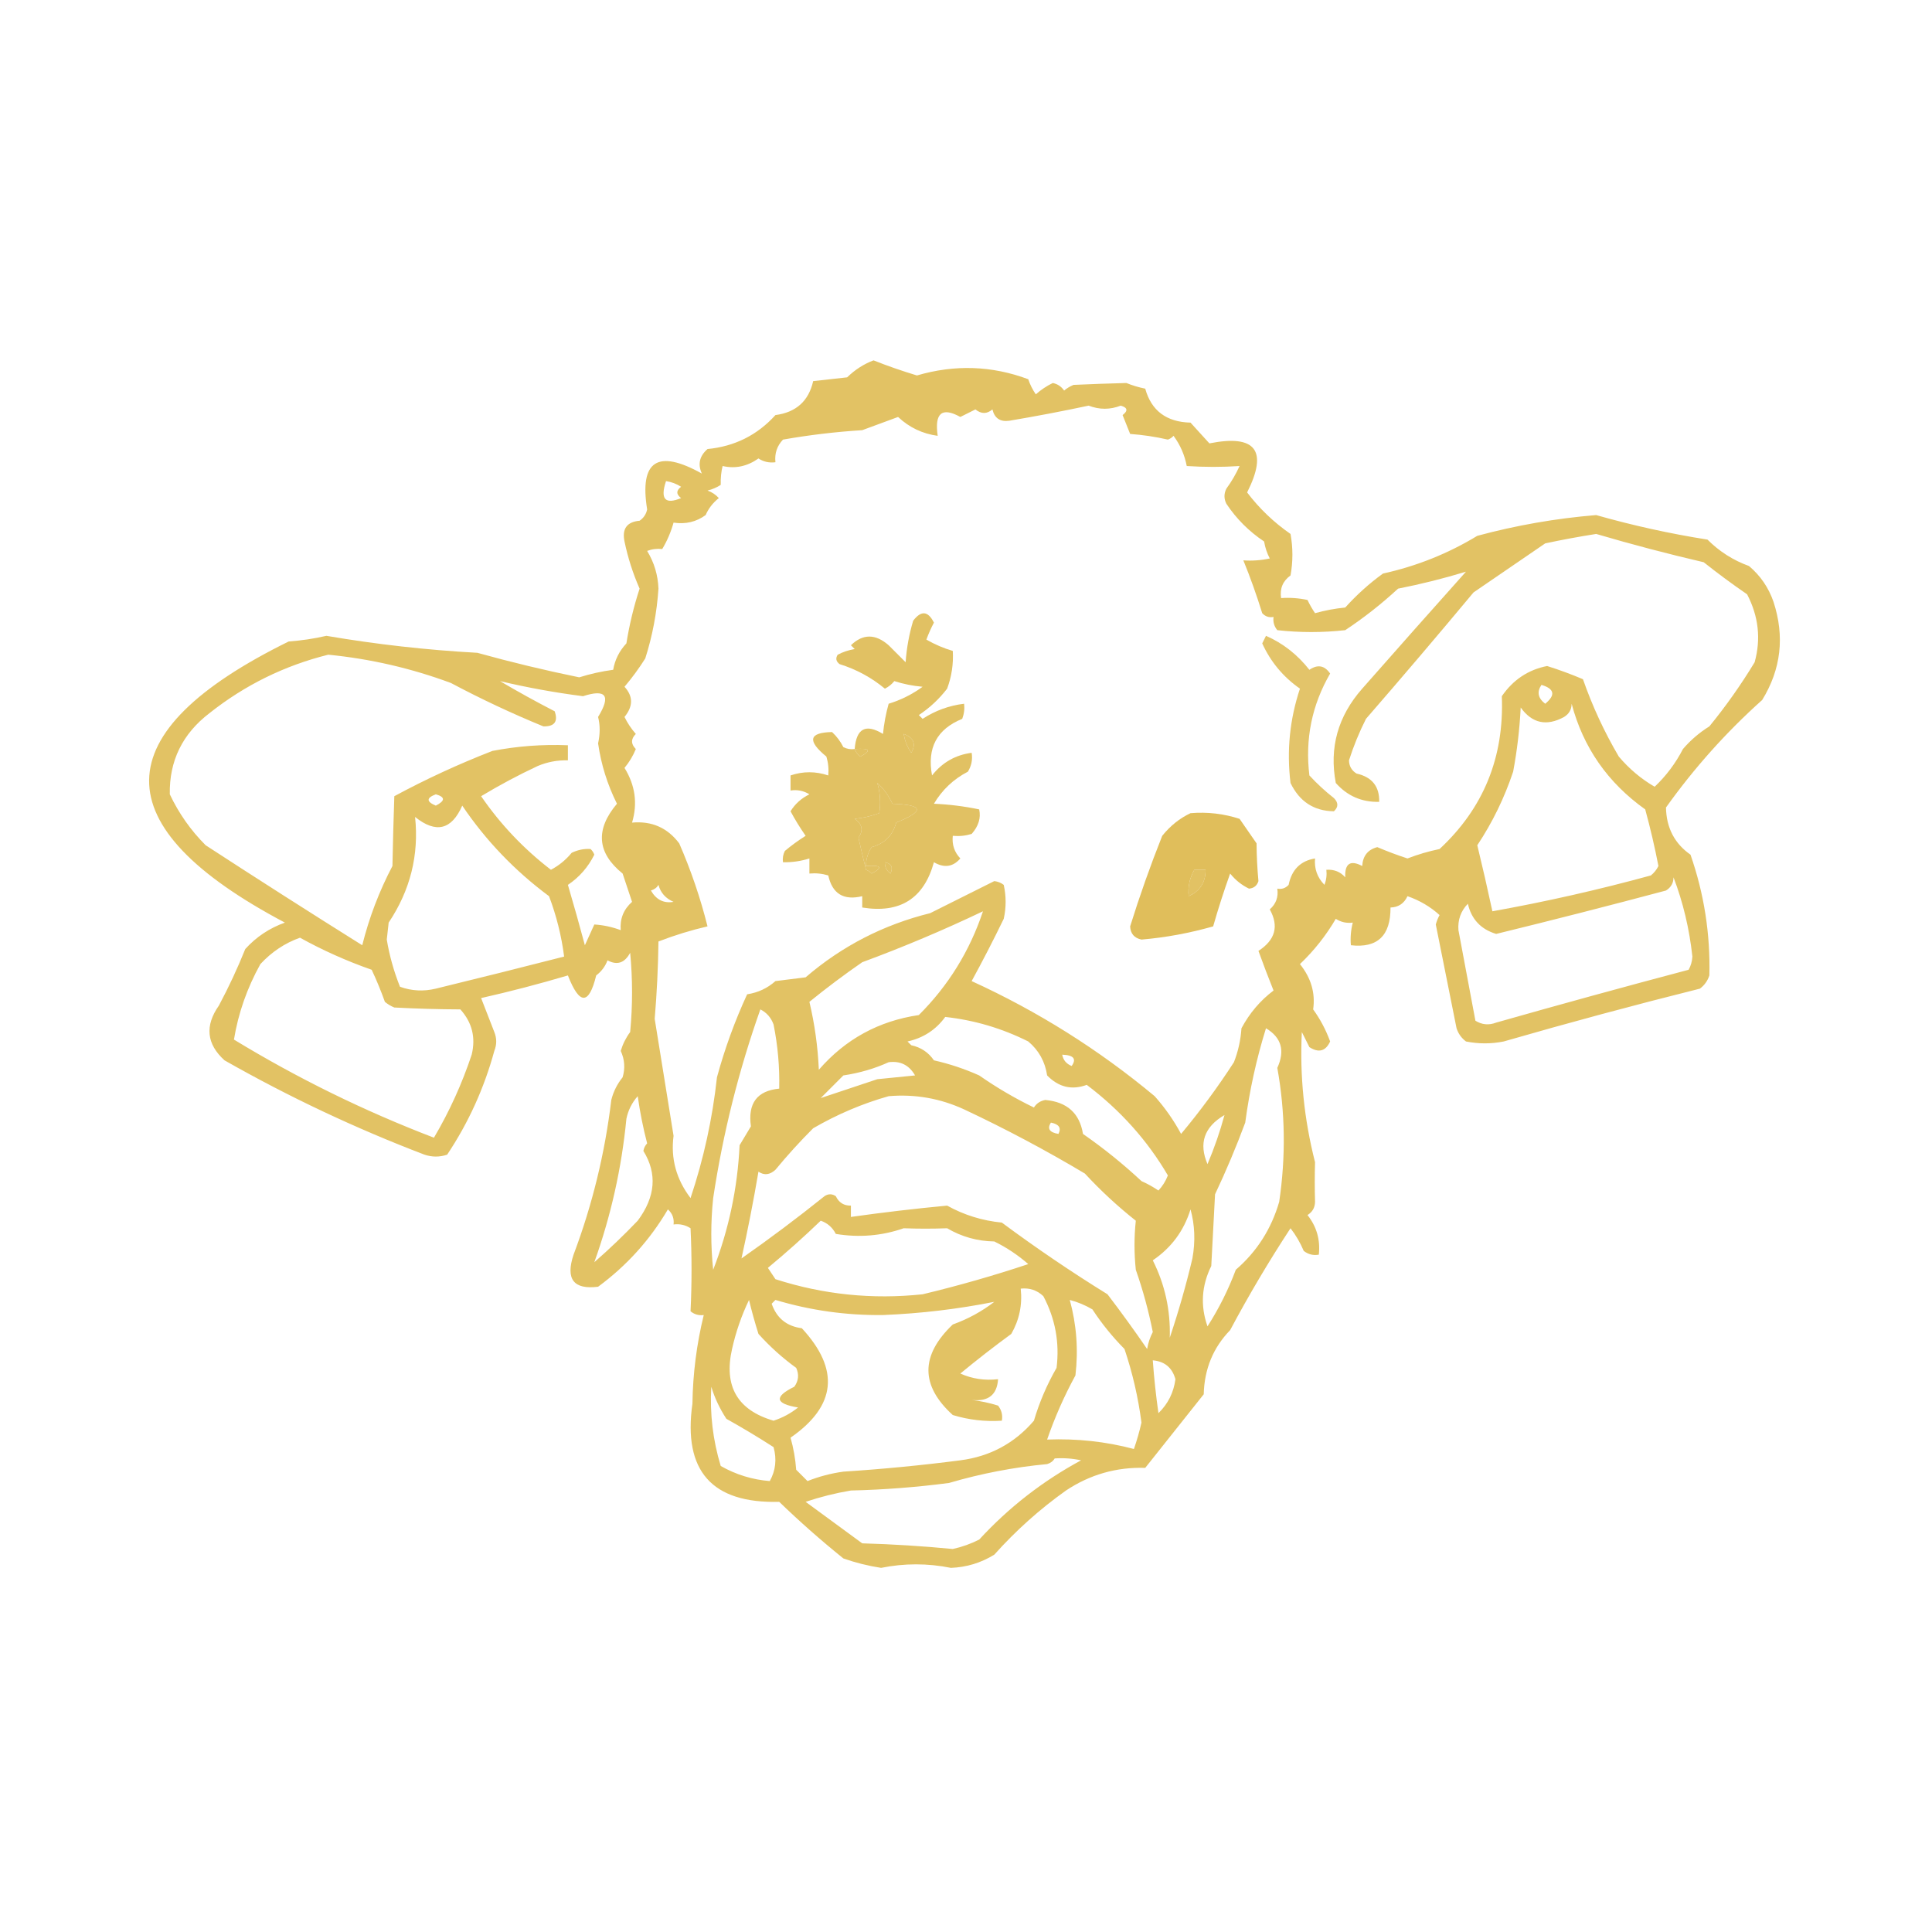 <?xml version="1.0" encoding="UTF-8"?> <svg xmlns="http://www.w3.org/2000/svg" xmlns:xlink="http://www.w3.org/1999/xlink" version="1.1" width="512px" height="512px" style="shape-rendering:geometricPrecision; text-rendering:geometricPrecision; image-rendering:optimizeQuality; fill-rule:evenodd; clip-rule:evenodd"><g><path style="opacity:0.876" fill="#deba4f" d="M 231.5,95.5 C 235.192,96.97 239.025,98.304 243,99.5C 253.028,96.564 262.861,96.898 272.5,100.5C 272.977,101.931 273.643,103.264 274.5,104.5C 275.874,103.289 277.374,102.289 279,101.5C 280.261,101.759 281.261,102.426 282,103.5C 282.75,102.874 283.584,102.374 284.5,102C 289.252,101.787 293.919,101.62 298.5,101.5C 300.115,102.154 301.782,102.654 303.5,103C 305.114,108.84 309.114,111.84 315.5,112C 317.167,113.833 318.833,115.667 320.5,117.5C 332.772,115.055 336.106,119.388 330.5,130.5C 333.735,134.76 337.568,138.427 342,141.5C 342.667,145.167 342.667,148.833 342,152.5C 339.961,153.978 339.128,155.978 339.5,158.5C 341.857,158.337 344.19,158.503 346.5,159C 347.071,160.205 347.738,161.372 348.5,162.5C 351.109,161.77 353.776,161.27 356.5,161C 359.535,157.63 362.868,154.63 366.5,152C 375.426,150.033 383.76,146.7 391.5,142C 401.794,139.218 412.294,137.384 423,136.5C 432.668,139.252 442.502,141.419 452.5,143C 455.652,146.154 459.319,148.487 463.5,150C 466.531,152.559 468.698,155.726 470,159.5C 472.999,168.698 471.999,177.364 467,185.5C 457.461,194.041 448.961,203.541 441.5,214C 441.608,219.379 443.774,223.546 448,226.5C 451.607,236.869 453.274,247.536 453,258.5C 452.535,259.931 451.701,261.097 450.5,262C 433.084,266.354 415.751,271.021 398.5,276C 395.167,276.667 391.833,276.667 388.5,276C 387.299,275.097 386.465,273.931 386,272.5C 384.166,263.328 382.332,254.162 380.5,245C 380.735,244.127 381.069,243.293 381.5,242.5C 379.034,240.273 376.2,238.606 373,237.5C 372.092,239.439 370.592,240.439 368.5,240.5C 368.542,247.966 365.042,251.3 358,250.5C 357.82,248.512 357.986,246.512 358.5,244.5C 356.856,244.714 355.356,244.38 354,243.5C 351.412,247.925 348.246,251.925 344.5,255.5C 347.451,259.164 348.617,263.164 348,267.5C 349.889,270.112 351.389,272.945 352.5,276C 351.313,278.59 349.48,279.09 347,277.5C 346.333,276.167 345.667,274.833 345,273.5C 344.424,285.07 345.591,296.57 348.5,308C 348.399,311.485 348.399,314.985 348.5,318.5C 348.471,320.029 347.804,321.196 346.5,322C 348.931,325.078 349.931,328.578 349.5,332.5C 348.022,332.762 346.689,332.429 345.5,331.5C 344.586,329.336 343.419,327.336 342,325.5C 336.268,334.239 330.935,343.239 326,352.5C 321.504,357.134 319.171,362.801 319,369.5C 313.833,376 308.667,382.5 303.5,389C 295.864,388.767 288.864,390.767 282.5,395C 275.571,399.925 269.238,405.592 263.5,412C 259.969,414.177 256.136,415.344 252,415.5C 245.827,414.256 239.66,414.256 233.5,415.5C 230.088,414.98 226.755,414.147 223.5,413C 217.564,408.216 211.898,403.216 206.5,398C 188.643,398.471 180.976,389.805 183.5,372C 183.615,364.043 184.615,356.21 186.5,348.5C 185.178,348.67 184.011,348.337 183,347.5C 183.353,340.185 183.353,332.852 183,325.5C 181.644,324.62 180.144,324.286 178.5,324.5C 178.688,322.897 178.188,321.563 177,320.5C 172.256,328.579 166.09,335.412 158.5,341C 151.999,341.812 149.832,338.979 152,332.5C 156.982,319.26 160.316,305.593 162,291.5C 162.561,289.275 163.561,287.275 165,285.5C 165.711,283.101 165.544,280.768 164.5,278.5C 165.052,276.667 165.885,275 167,273.5C 167.667,266.5 167.667,259.5 167,252.5C 165.54,255.21 163.54,255.876 161,254.5C 160.385,256.116 159.385,257.449 158,258.5C 156.075,266.393 153.575,266.393 150.5,258.5C 142.891,260.755 135.225,262.755 127.5,264.5C 128.628,267.438 129.795,270.438 131,273.5C 131.667,275.167 131.667,276.833 131,278.5C 128.299,288.398 124.132,297.565 118.5,306C 116.5,306.667 114.5,306.667 112.5,306C 94.198,299.016 76.531,290.682 59.5,281C 54.74,276.683 54.24,271.849 58,266.5C 60.607,261.62 62.94,256.62 65,251.5C 67.907,248.295 71.407,245.962 75.5,244.5C 27.192,218.948 27.526,194.115 76.5,170C 79.89,169.754 83.223,169.254 86.5,168.5C 99.729,170.759 113.062,172.259 126.5,173C 135.444,175.483 144.444,177.65 153.5,179.5C 156.447,178.577 159.447,177.911 162.5,177.5C 162.954,174.86 164.121,172.527 166,170.5C 166.802,165.506 167.969,160.673 169.5,156C 167.729,151.961 166.395,147.794 165.5,143.5C 164.803,140.131 166.136,138.297 169.5,138C 170.574,137.261 171.241,136.261 171.5,135C 169.423,122.116 174.257,118.949 186,125.5C 184.869,123.023 185.369,120.857 187.5,119C 194.701,118.304 200.701,115.304 205.5,110C 210.972,109.28 214.305,106.28 215.5,101C 218.5,100.667 221.5,100.333 224.5,100C 226.592,97.964 228.926,96.464 231.5,95.5 Z M 388.5,151.5 C 379.36,161.72 370.194,172.053 361,182.5C 354.556,189.814 352.223,198.147 354,207.5C 357.065,210.949 360.898,212.616 365.5,212.5C 365.601,208.425 363.601,205.925 359.5,205C 358.196,204.196 357.529,203.029 357.5,201.5C 358.705,197.718 360.205,194.052 362,190.5C 371.619,179.426 381.119,168.26 390.5,157C 396.833,152.667 403.167,148.333 409.5,144C 413.981,143.044 418.481,142.211 423,141.5C 432.381,144.262 441.881,146.762 451.5,149C 455.206,151.943 459.04,154.777 463,157.5C 466.039,163.327 466.706,169.327 465,175.5C 461.418,181.423 457.418,187.089 453,192.5C 450.372,194.126 448.039,196.126 446,198.5C 444.046,202.282 441.546,205.615 438.5,208.5C 434.894,206.397 431.727,203.731 429,200.5C 425.161,193.974 421.994,187.141 419.5,180C 416.329,178.656 413.162,177.49 410,176.5C 404.987,177.49 400.987,180.157 398,184.5C 398.643,200.688 393.143,214.188 381.5,225C 378.57,225.606 375.737,226.44 373,227.5C 370.319,226.628 367.653,225.628 365,224.5C 362.496,225.151 361.163,226.818 361,229.5C 357.85,227.839 356.35,228.839 356.5,232.5C 355.221,231.032 353.554,230.365 351.5,230.5C 351.657,231.873 351.49,233.207 351,234.5C 349.097,232.559 348.264,230.226 348.5,227.5C 344.646,228.136 342.313,230.469 341.5,234.5C 340.675,235.386 339.675,235.719 338.5,235.5C 338.822,237.722 338.155,239.556 336.5,241C 338.973,245.433 337.973,249.1 333.5,252C 334.781,255.543 336.114,259.043 337.5,262.5C 333.989,265.144 331.155,268.478 329,272.5C 328.794,275.623 328.127,278.623 327,281.5C 322.719,288.115 318.053,294.448 313,300.5C 311.056,296.89 308.723,293.557 306,290.5C 291.233,278.195 275.067,268.028 257.5,260C 260.461,254.578 263.294,249.078 266,243.5C 266.667,240.5 266.667,237.5 266,234.5C 265.275,233.941 264.442,233.608 263.5,233.5C 257.87,236.315 252.203,239.149 246.5,242C 234.118,245.064 223.118,250.73 213.5,259C 210.833,259.333 208.167,259.667 205.5,260C 203.367,261.899 200.867,263.065 198,263.5C 194.724,270.598 192.058,277.931 190,285.5C 188.813,296.436 186.48,307.103 183,317.5C 179.213,312.511 177.713,307.011 178.5,301C 176.833,290.661 175.166,280.328 173.5,270C 174.075,263.19 174.409,256.357 174.5,249.5C 178.795,247.842 183.128,246.509 187.5,245.5C 185.618,237.98 183.118,230.647 180,223.5C 176.88,219.358 172.713,217.524 167.5,218C 169.012,212.932 168.345,208.099 165.5,203.5C 166.752,201.999 167.752,200.332 168.5,198.5C 167.167,197.167 167.167,195.833 168.5,194.5C 167.289,193.126 166.289,191.626 165.5,190C 167.81,187.182 167.81,184.516 165.5,182C 167.513,179.621 169.346,177.121 171,174.5C 172.901,168.551 174.068,162.384 174.5,156C 174.365,152.399 173.365,149.066 171.5,146C 172.793,145.51 174.127,145.343 175.5,145.5C 176.801,143.328 177.801,140.995 178.5,138.5C 181.685,138.98 184.519,138.314 187,136.5C 187.785,134.714 188.951,133.214 190.5,132C 189.672,131.085 188.672,130.419 187.5,130C 188.766,129.691 189.933,129.191 191,128.5C 190.954,126.687 191.12,125.021 191.5,123.5C 194.855,124.269 198.021,123.602 201,121.5C 202.356,122.38 203.856,122.714 205.5,122.5C 205.247,120.173 205.914,118.173 207.5,116.5C 214.449,115.277 221.449,114.444 228.5,114C 231.667,112.833 234.833,111.667 238,110.5C 240.962,113.283 244.462,114.95 248.5,115.5C 247.621,109.46 249.621,107.793 254.5,110.5C 255.833,109.833 257.167,109.167 258.5,108.5C 260.042,109.747 261.542,109.747 263,108.5C 263.576,110.852 265.076,111.852 267.5,111.5C 274.556,110.311 281.556,108.977 288.5,107.5C 291.362,108.597 294.195,108.597 297,107.5C 298.826,108.01 298.993,108.844 297.5,110C 298.167,111.667 298.833,113.333 299.5,115C 302.89,115.246 306.223,115.746 309.5,116.5C 310.086,116.291 310.586,115.957 311,115.5C 312.766,117.881 313.932,120.548 314.5,123.5C 319.217,123.808 323.884,123.808 328.5,123.5C 327.533,125.63 326.366,127.63 325,129.5C 324.333,130.833 324.333,132.167 325,133.5C 327.667,137.5 331,140.833 335,143.5C 335.273,145.101 335.773,146.601 336.5,148C 334.19,148.497 331.857,148.663 329.5,148.5C 331.323,152.958 332.989,157.624 334.5,162.5C 335.325,163.386 336.325,163.719 337.5,163.5C 337.33,164.822 337.663,165.989 338.5,167C 344.5,167.667 350.5,167.667 356.5,167C 361.454,163.715 366.12,160.048 370.5,156C 376.606,154.796 382.606,153.296 388.5,151.5 Z M 176.5,127.5 C 177.922,127.709 179.255,128.209 180.5,129C 179.167,130 179.167,131 180.5,132C 176.248,133.762 174.915,132.262 176.5,127.5 Z M 132.5,180.5 C 139.743,182.215 147.076,183.548 154.5,184.5C 160.627,182.517 161.96,184.351 158.5,190C 159.054,192.172 159.054,194.505 158.5,197C 159.303,202.605 160.97,207.939 163.5,213C 157.715,219.853 158.215,226.019 165,231.5C 165.833,234 166.667,236.5 167.5,239C 165.249,241.002 164.249,243.502 164.5,246.5C 162.184,245.64 159.851,245.14 157.5,245C 156.671,246.816 155.837,248.649 155,250.5C 153.562,245.14 152.062,239.807 150.5,234.5C 153.52,232.477 155.854,229.81 157.5,226.5C 157.291,225.914 156.957,225.414 156.5,225C 154.831,224.878 153.165,225.212 151.5,226C 149.957,227.878 148.124,229.378 146,230.5C 138.793,224.96 132.626,218.46 127.5,211C 132.415,208.044 137.415,205.378 142.5,203C 145.063,201.921 147.729,201.421 150.5,201.5C 150.5,200.167 150.5,198.833 150.5,197.5C 143.77,197.226 137.103,197.726 130.5,199C 121.522,202.491 112.856,206.491 104.5,211C 104.288,217.077 104.122,223.244 104,229.5C 100.485,236.193 97.819,243.193 96,250.5C 82.115,241.804 68.282,232.971 54.5,224C 50.555,220.054 47.389,215.554 45,210.5C 44.838,201.656 48.338,194.489 55.5,189C 64.899,181.55 75.399,176.384 87,173.5C 98.175,174.601 109.008,177.101 119.5,181C 127.498,185.25 135.665,189.083 144,192.5C 146.942,192.563 147.942,191.23 147,188.5C 142.024,185.932 137.191,183.266 132.5,180.5 Z M 408.5,181.5 C 411.956,182.536 412.29,184.203 409.5,186.5C 407.576,185.035 407.243,183.368 408.5,181.5 Z M 416.5,186.5 C 419.565,198.091 426.065,207.424 436,214.5C 437.359,219.464 438.526,224.464 439.5,229.5C 439.023,230.478 438.357,231.311 437.5,232C 423.623,235.803 409.623,238.97 395.5,241.5C 394.241,235.631 392.907,229.798 391.5,224C 395.512,217.966 398.679,211.466 401,204.5C 402.052,198.883 402.718,193.216 403,187.5C 406.025,191.701 409.859,192.535 414.5,190C 415.823,189.184 416.489,188.017 416.5,186.5 Z M 239.5,194.5 C 242.157,195.479 242.823,197.146 241.5,199.5C 240.438,197.978 239.771,196.312 239.5,194.5 Z M 226.5,198.5 C 230.554,198.21 231.054,198.877 228,200.5C 227.283,199.956 226.783,199.289 226.5,198.5 Z M 232.5,207.5 C 234.179,209 235.512,210.833 236.5,213C 244.781,213.269 245.115,214.936 237.5,218C 236.611,221.376 234.445,223.543 231,224.5C 229.991,226.025 229.491,227.692 229.5,229.5C 233.554,229.21 234.054,229.877 231,231.5C 230.586,231.043 230.086,230.709 229.5,230.5C 228.792,227.634 228.125,224.8 227.5,222C 228.86,220.062 228.527,218.396 226.5,217C 228.764,216.764 230.931,216.264 233,215.5C 233.43,212.808 233.263,210.141 232.5,207.5 Z M 115.5,210.5 C 118.012,211.216 118.012,212.216 115.5,213.5C 112.955,212.451 112.955,211.451 115.5,210.5 Z M 122.5,213.5 C 128.742,222.745 136.409,230.745 145.5,237.5C 147.462,242.683 148.796,248.016 149.5,253.5C 138.201,256.394 126.868,259.227 115.5,262C 112.24,262.784 109.073,262.617 106,261.5C 104.377,257.432 103.21,253.265 102.5,249C 102.667,247.5 102.833,246 103,244.5C 108.728,235.939 111.062,226.606 110,216.5C 115.522,220.935 119.688,219.935 122.5,213.5 Z M 234.5,228.5 C 236.225,228.843 236.725,229.843 236,231.5C 234.961,230.756 234.461,229.756 234.5,228.5 Z M 316.5,230.5 C 317.5,230.5 318.5,230.5 319.5,230.5C 319.506,233.825 318.006,236.159 315,237.5C 314.761,235.041 315.261,232.707 316.5,230.5 Z M 443.5,232.5 C 446.035,239.147 447.701,246.147 448.5,253.5C 448.43,254.772 448.097,255.938 447.5,257C 430.467,261.508 413.467,266.175 396.5,271C 394.559,271.743 392.726,271.576 391,270.5C 389.499,262.497 387.999,254.497 386.5,246.5C 386.295,243.771 387.128,241.438 389,239.5C 389.936,243.604 392.436,246.27 396.5,247.5C 411.548,243.821 426.548,239.988 441.5,236C 442.823,235.184 443.489,234.017 443.5,232.5 Z M 174.5,234.5 C 175.058,236.593 176.391,238.093 178.5,239C 175.906,239.449 173.906,238.449 172.5,236C 173.416,235.722 174.082,235.222 174.5,234.5 Z M 260.5,241.5 C 256.986,252.035 251.319,261.202 243.5,269C 232.858,270.57 224.025,275.404 217,283.5C 216.734,277.403 215.901,271.403 214.5,265.5C 219.001,261.839 223.668,258.339 228.5,255C 239.383,250.984 250.05,246.484 260.5,241.5 Z M 79.5,248.5 C 85.503,251.83 91.837,254.664 98.5,257C 99.796,259.761 100.963,262.595 102,265.5C 102.75,266.126 103.584,266.626 104.5,267C 110.451,267.313 116.284,267.479 122,267.5C 125.114,270.959 126.114,274.959 125,279.5C 122.426,287.239 119.093,294.572 115,301.5C 96.534,294.434 78.867,285.767 62,275.5C 63.138,268.527 65.472,261.86 69,255.5C 71.998,252.262 75.498,249.929 79.5,248.5 Z M 201.5,267.5 C 203.173,268.343 204.34,269.676 205,271.5C 206.131,277.112 206.631,282.779 206.5,288.5C 200.64,289.052 198.14,292.386 199,298.5C 198,300.167 197,301.833 196,303.5C 195.455,314.892 193.122,325.892 189,336.5C 188.333,330.167 188.333,323.833 189,317.5C 191.583,300.412 195.75,283.746 201.5,267.5 Z M 250.5,269.5 C 258.198,270.343 265.531,272.51 272.5,276C 275.286,278.34 276.953,281.34 277.5,285C 280.547,288.126 284.047,288.959 288,287.5C 296.906,294.223 304.073,302.223 309.5,311.5C 308.917,313.002 308.084,314.335 307,315.5C 305.581,314.54 304.081,313.707 302.5,313C 297.623,308.454 292.456,304.287 287,300.5C 286.119,295.021 282.786,292.021 277,291.5C 275.674,291.755 274.674,292.422 274,293.5C 268.952,291.059 264.119,288.225 259.5,285C 255.637,283.268 251.637,281.934 247.5,281C 246.047,278.886 244.047,277.552 241.5,277C 241.167,276.667 240.833,276.333 240.5,276C 244.674,275.083 248.007,272.916 250.5,269.5 Z M 335.5,272.5 C 339.59,274.949 340.59,278.449 338.5,283C 340.606,294.68 340.772,306.513 339,318.5C 336.912,325.691 333.078,331.691 327.5,336.5C 325.527,341.779 323.027,346.779 320,351.5C 318.082,346.064 318.416,340.731 321,335.5C 321.333,329.167 321.667,322.833 322,316.5C 324.942,310.282 327.609,303.949 330,297.5C 331.147,288.922 332.98,280.589 335.5,272.5 Z M 281.5,279.5 C 284.516,279.611 285.349,280.611 284,282.5C 282.583,281.922 281.75,280.922 281.5,279.5 Z M 235.5,281.5 C 238.599,281.092 240.933,282.259 242.5,285C 239.167,285.333 235.833,285.667 232.5,286C 227.39,287.703 222.39,289.37 217.5,291C 219.5,289 221.5,287 223.5,285C 227.793,284.356 231.793,283.19 235.5,281.5 Z M 157.5,334.5 C 161.903,322.217 164.737,309.551 166,296.5C 166.473,294.221 167.473,292.221 169,290.5C 169.619,294.834 170.452,299.001 171.5,303C 170.978,303.561 170.645,304.228 170.5,305C 174.215,311.016 173.715,317.182 169,323.5C 165.298,327.37 161.464,331.037 157.5,334.5 Z M 235.5,290.5 C 242.478,289.907 249.144,291.073 255.5,294C 266.452,299.143 277.119,304.809 287.5,311C 291.699,315.534 296.199,319.701 301,323.5C 300.543,327.784 300.543,332.118 301,336.5C 302.899,341.931 304.399,347.431 305.5,353C 304.773,354.399 304.273,355.899 304,357.5C 300.622,352.578 297.122,347.745 293.5,343C 283.893,337.058 274.56,330.725 265.5,324C 260.307,323.49 255.473,321.99 251,319.5C 242.427,320.31 233.927,321.31 225.5,322.5C 225.5,321.5 225.5,320.5 225.5,319.5C 223.641,319.539 222.308,318.706 221.5,317C 220.5,316.333 219.5,316.333 218.5,317C 211.346,322.743 204.012,328.243 196.5,333.5C 198.127,326.194 199.627,318.528 201,310.5C 202.507,311.535 204.007,311.368 205.5,310C 208.659,306.171 211.992,302.504 215.5,299C 221.904,295.291 228.57,292.458 235.5,290.5 Z M 324.5,295.5 C 323.307,299.911 321.807,304.244 320,308.5C 317.623,302.979 319.123,298.645 324.5,295.5 Z M 278.5,297.5 C 280.645,297.917 281.312,298.917 280.5,300.5C 278.129,300.108 277.462,299.108 278.5,297.5 Z M 315.5,320.5 C 316.647,324.646 316.814,328.98 316,333.5C 314.317,340.614 312.317,347.614 310,354.5C 310.224,347.259 308.724,340.426 305.5,334C 310.413,330.675 313.746,326.175 315.5,320.5 Z M 217.5,323.5 C 219.283,324.114 220.616,325.28 221.5,327C 227.68,328.022 233.68,327.522 239.5,325.5C 243.352,325.648 247.185,325.648 251,325.5C 254.848,327.765 259.015,328.932 263.5,329C 266.772,330.608 269.772,332.608 272.5,335C 263.31,338.062 253.977,340.729 244.5,343C 231.189,344.415 218.189,343.082 205.5,339C 204.833,338 204.167,337 203.5,336C 208.361,331.968 213.028,327.801 217.5,323.5 Z M 270.5,341.5 C 272.827,341.247 274.827,341.914 276.5,343.5C 279.663,349.483 280.83,355.816 280,362.5C 277.449,366.935 275.449,371.601 274,376.5C 268.877,382.479 262.377,385.979 254.5,387C 244.208,388.331 233.874,389.331 223.5,390C 220.204,390.457 217.037,391.291 214,392.5C 213,391.5 212,390.5 211,389.5C 210.782,386.574 210.282,383.74 209.5,381C 221.617,372.61 222.617,362.944 212.5,352C 208.476,351.474 205.809,349.307 204.5,345.5C 204.833,345.167 205.167,344.833 205.5,344.5C 214.777,347.278 224.277,348.611 234,348.5C 244.006,348.092 253.84,346.925 263.5,345C 260.178,347.558 256.511,349.558 252.5,351C 243.893,359.189 243.893,367.189 252.5,375C 256.73,376.29 261.064,376.79 265.5,376.5C 265.762,375.022 265.429,373.689 264.5,372.5C 262.224,371.787 259.891,371.287 257.5,371C 261.894,371.497 264.228,369.664 264.5,365.5C 260.952,365.905 257.619,365.405 254.5,364C 258.871,360.39 263.371,356.89 268,353.5C 270.132,349.792 270.965,345.792 270.5,341.5 Z M 198.5,344.5 C 199.194,347.421 200.027,350.421 201,353.5C 204.035,356.87 207.368,359.87 211,362.5C 211.798,364.259 211.631,365.926 210.5,367.5C 205.069,370.161 205.402,371.995 211.5,373C 209.557,374.555 207.39,375.722 205,376.5C 195.427,373.698 191.761,367.364 194,357.5C 195.011,352.967 196.511,348.633 198.5,344.5 Z M 283.5,344.5 C 285.593,345.045 287.593,345.878 289.5,347C 291.974,350.775 294.807,354.275 298,357.5C 300.135,363.843 301.635,370.343 302.5,377C 301.956,379.4 301.289,381.733 300.5,384C 293.078,382.028 285.411,381.194 277.5,381.5C 279.501,375.684 282.001,370.018 285,364.5C 285.799,357.717 285.299,351.05 283.5,344.5 Z M 305.5,360.5 C 308.645,360.774 310.645,362.441 311.5,365.5C 311.036,369.038 309.536,372.038 307,374.5C 306.335,369.844 305.835,365.177 305.5,360.5 Z M 188.5,367.5 C 189.378,370.428 190.711,373.262 192.5,376C 196.75,378.374 200.916,380.874 205,383.5C 205.89,386.706 205.557,389.706 204,392.5C 199.373,392.13 195.039,390.796 191,388.5C 188.922,381.66 188.089,374.66 188.5,367.5 Z M 279.5,386.5 C 281.857,386.337 284.19,386.503 286.5,387C 276.356,392.472 267.356,399.472 259.5,408C 257.275,409.131 254.942,409.964 252.5,410.5C 244.528,409.728 236.528,409.228 228.5,409C 223.5,405.333 218.5,401.667 213.5,398C 217.42,396.687 221.42,395.687 225.5,395C 234.21,394.798 242.876,394.131 251.5,393C 260,390.5 268.666,388.833 277.5,388C 278.416,387.722 279.082,387.222 279.5,386.5 Z"></path></g><g><path style="opacity:0.879" fill="#deb94f" d="M 214.5,227.5 C 212.236,228.219 209.903,228.552 207.5,228.5C 207.351,227.448 207.517,226.448 208,225.5C 209.745,224.044 211.578,222.711 213.5,221.5C 212.035,219.401 210.701,217.234 209.5,215C 210.688,213.056 212.354,211.556 214.5,210.5C 212.955,209.548 211.288,209.215 209.5,209.5C 209.5,208.167 209.5,206.833 209.5,205.5C 212.809,204.373 216.143,204.373 219.5,205.5C 219.66,203.801 219.494,202.134 219,200.5C 213.861,196.29 214.361,194.123 220.5,194C 221.743,195.154 222.743,196.488 223.5,198C 224.448,198.483 225.448,198.649 226.5,198.5C 226.929,193.036 229.429,191.703 234,194.5C 234.27,191.776 234.77,189.109 235.5,186.5C 238.768,185.494 241.768,183.994 244.5,182C 241.905,181.774 239.405,181.274 237,180.5C 236.311,181.357 235.478,182.023 234.5,182.5C 230.947,179.556 226.947,177.39 222.5,176C 221.549,175.282 221.383,174.449 222,173.5C 223.399,172.773 224.899,172.273 226.5,172C 226.167,171.667 225.833,171.333 225.5,171C 228.675,167.932 232.008,167.932 235.5,171C 237,172.5 238.5,174 240,175.5C 240.26,171.75 240.927,168.084 242,164.5C 244.109,161.72 245.942,161.887 247.5,165C 246.74,166.441 246.074,167.941 245.5,169.5C 247.758,170.799 250.092,171.799 252.5,172.5C 252.699,175.941 252.199,179.274 251,182.5C 248.881,185.257 246.381,187.591 243.5,189.5C 243.833,189.833 244.167,190.167 244.5,190.5C 247.889,188.301 251.556,186.968 255.5,186.5C 255.657,187.873 255.49,189.207 255,190.5C 248.3,193.212 245.634,198.212 247,205.5C 249.703,202.066 253.203,200.066 257.5,199.5C 257.785,201.288 257.452,202.955 256.5,204.5C 252.692,206.474 249.692,209.308 247.5,213C 251.541,213.173 255.541,213.673 259.5,214.5C 259.985,216.777 259.319,218.944 257.5,221C 255.866,221.494 254.199,221.66 252.5,221.5C 252.247,223.827 252.914,225.827 254.5,227.5C 252.55,229.753 250.216,230.086 247.5,228.5C 244.846,238.131 238.513,242.131 228.5,240.5C 228.5,239.5 228.5,238.5 228.5,237.5C 223.571,238.695 220.571,236.862 219.5,232C 217.866,231.506 216.199,231.34 214.5,231.5C 214.5,230.167 214.5,228.833 214.5,227.5 Z M 239.5,194.5 C 239.771,196.312 240.438,197.978 241.5,199.5C 242.823,197.146 242.157,195.479 239.5,194.5 Z M 226.5,198.5 C 226.783,199.289 227.283,199.956 228,200.5C 231.054,198.877 230.554,198.21 226.5,198.5 Z M 232.5,207.5 C 233.263,210.141 233.43,212.808 233,215.5C 230.931,216.264 228.764,216.764 226.5,217C 228.527,218.396 228.86,220.062 227.5,222C 228.125,224.8 228.792,227.634 229.5,230.5C 230.086,230.709 230.586,231.043 231,231.5C 234.054,229.877 233.554,229.21 229.5,229.5C 229.491,227.692 229.991,226.025 231,224.5C 234.445,223.543 236.611,221.376 237.5,218C 245.115,214.936 244.781,213.269 236.5,213C 235.512,210.833 234.179,209 232.5,207.5 Z M 234.5,228.5 C 234.461,229.756 234.961,230.756 236,231.5C 236.725,229.843 236.225,228.843 234.5,228.5 Z"></path></g><g><path style="opacity:0.842" fill="#deb94f" d="M 335.5,168.5 C 339.981,170.459 343.815,173.459 347,177.5C 349.2,176.01 351.034,176.343 352.5,178.5C 347.664,186.843 345.83,195.843 347,205.5C 349.016,207.684 351.183,209.684 353.5,211.5C 354.711,212.72 354.711,213.887 353.5,215C 348.2,214.923 344.367,212.423 342,207.5C 340.958,198.959 341.791,190.626 344.5,182.5C 340.066,179.401 336.733,175.401 334.5,170.5C 334.863,169.817 335.196,169.15 335.5,168.5 Z"></path></g><g><path style="opacity:0.928" fill="#deb94f" d="M 315.5,215.5 C 319.967,215.133 324.3,215.633 328.5,217C 330,219.167 331.5,221.333 333,223.5C 333.027,226.911 333.194,230.244 333.5,233.5C 333.113,234.72 332.28,235.387 331,235.5C 329.056,234.561 327.389,233.227 326,231.5C 324.341,236.132 322.841,240.799 321.5,245.5C 315.254,247.285 308.921,248.451 302.5,249C 300.59,248.592 299.59,247.425 299.5,245.5C 302.027,237.389 304.861,229.389 308,221.5C 310.134,218.847 312.634,216.847 315.5,215.5 Z M 316.5,230.5 C 315.261,232.707 314.761,235.041 315,237.5C 318.006,236.159 319.506,233.825 319.5,230.5C 318.5,230.5 317.5,230.5 316.5,230.5 Z"></path></g></svg> 